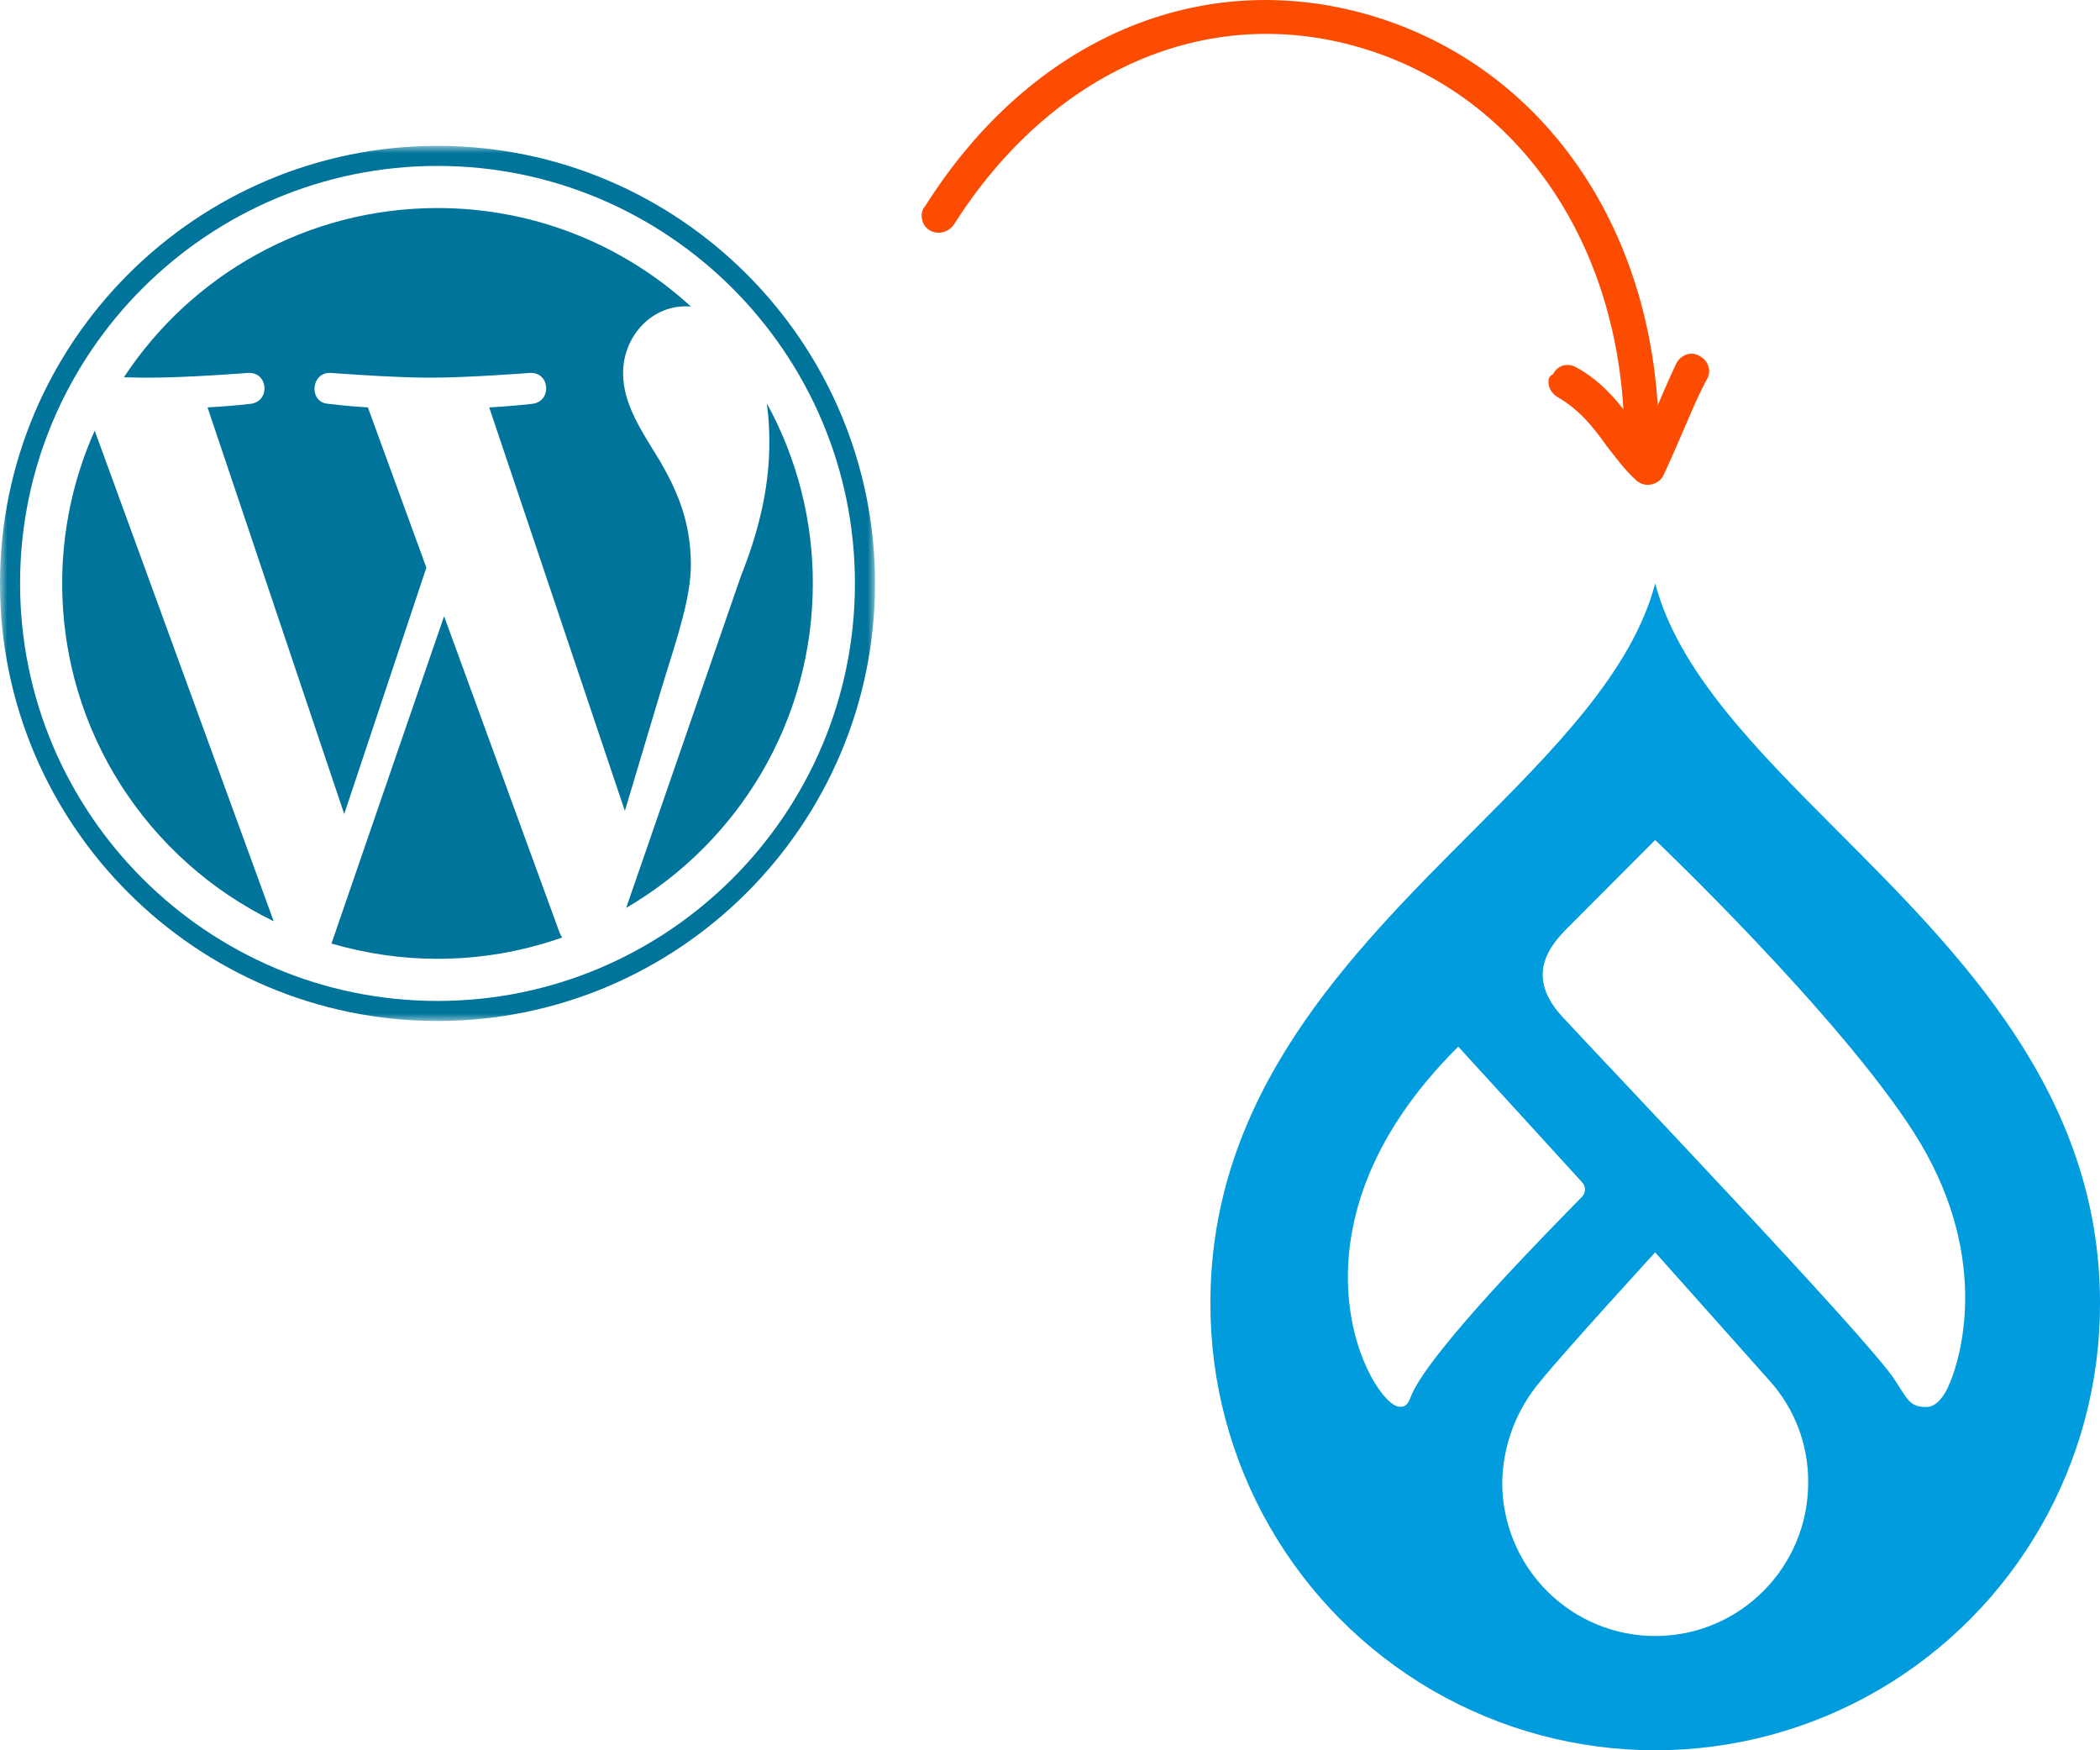 <?xml version="1.0" encoding="UTF-8"?>
<svg width="144px" height="120px" viewBox="0 0 144 120" version="1.1" xmlns="http://www.w3.org/2000/svg" xmlns:xlink="http://www.w3.org/1999/xlink">
    <title>WordPress to Drupal Icon</title>
    <defs>
        <polygon id="path-1" points="0 0 60 0 60 60 0 60"></polygon>
    </defs>
    <g id="Page-1" stroke="none" stroke-width="1" fill="none" fill-rule="evenodd">
        <g id="Resource-Page-V1" transform="translate(-79, -1839)">
            <g id="WordPress-to-Drupal-Icon" transform="translate(79, 1839)">
                <g id="wordpress-blue" transform="translate(0, 10)">
                    <mask id="mask-2" fill="white">
                        <use xlink:href="#path-1"></use>
                    </mask>
                    <g id="a"></g>
                    <g id="Group" mask="url(#mask-2)" fill="#00749A" fill-rule="nonzero">
                        <path d="M153.372,23.617 L142.962,23.617 L142.962,24.721 C146.218,24.721 146.741,25.419 146.741,29.548 L146.741,36.992 C146.741,41.121 146.219,41.878 142.962,41.878 C140.462,41.528 138.775,40.191 136.449,37.632 L133.774,34.724 C137.379,34.084 139.298,31.817 139.298,29.257 C139.298,26.06 136.565,23.617 131.447,23.617 L121.213,23.617 L121.213,24.721 C124.469,24.721 124.992,25.419 124.992,29.548 L124.992,36.992 C124.992,41.121 124.469,41.878 121.213,41.878 L121.213,42.982 L132.785,42.982 L132.785,41.878 C129.529,41.878 129.005,41.121 129.005,36.992 L129.005,34.9 L129.994,34.9 L136.449,42.982 L153.372,42.982 C161.688,42.982 165.294,38.563 165.294,33.27 C165.293,27.978 161.688,23.617 153.372,23.617 L153.372,23.617 Z M129.006,33.095 L129.006,25.362 L131.39,25.362 C134.006,25.362 135.17,27.164 135.17,29.258 C135.17,31.294 134.006,33.096 131.39,33.096 L129.006,33.095 Z M153.546,41.179 L153.139,41.179 C151.046,41.179 150.755,40.657 150.755,37.981 L150.755,25.362 L153.546,25.362 C159.594,25.362 160.698,29.781 160.698,33.212 C160.699,36.759 159.594,41.179 153.546,41.179 L153.546,41.179 Z M88.822,35.248 L92.834,23.383 C93.998,19.952 93.475,18.965 89.753,18.965 L89.753,17.801 L100.685,17.801 L100.685,18.965 C97.022,18.965 96.15,19.836 94.696,24.082 L88.066,43.971 L87.311,43.971 L81.378,25.768 L75.331,43.971 L74.574,43.971 L68.119,24.082 C66.724,19.837 65.793,18.965 62.42,18.965 L62.42,17.802 L75.33,17.802 L75.33,18.965 C71.898,18.965 70.968,19.779 72.19,23.384 L76.086,35.248 L81.959,17.802 L83.065,17.802 L88.822,35.248 L88.822,35.248 Z M108.594,43.737 C102.197,43.737 96.963,39.027 96.963,33.27 C96.963,27.57 102.197,22.86 108.594,22.86 C114.99,22.86 120.224,27.57 120.224,33.27 C120.224,39.027 114.991,43.737 108.594,43.737 Z M108.594,24.664 C103.244,24.664 101.382,29.489 101.382,33.27 C101.382,37.109 103.244,41.877 108.594,41.877 C114.003,41.877 115.863,37.109 115.863,33.27 C115.863,29.489 114.003,24.664 108.594,24.664 Z" id="Shape"></path>
                        <g id="Shape">
                            <path d="M4.264,29.999 C4.264,40.187 10.184,48.989 18.769,53.162 L6.493,19.525 C5.021,22.821 4.262,26.39 4.264,29.999 Z M47.374,28.701 C47.374,25.52 46.232,23.317 45.252,21.603 C43.947,19.483 42.725,17.688 42.725,15.568 C42.725,13.202 44.519,11 47.046,11 C47.16,11 47.269,11.014 47.38,11.02 C42.801,6.825 36.701,4.264 30,4.264 C21.009,4.264 13.099,8.877 8.497,15.864 C9.101,15.883 9.671,15.895 10.154,15.895 C12.846,15.895 17.012,15.568 17.012,15.568 C18.4,15.486 18.563,17.524 17.178,17.688 C17.178,17.688 15.783,17.852 14.232,17.933 L23.604,45.81 L29.237,28.918 L25.226,17.933 C23.84,17.852 22.528,17.688 22.528,17.688 C21.141,17.606 21.303,15.486 22.69,15.568 C22.69,15.568 26.94,15.894 29.469,15.894 C32.161,15.894 36.328,15.568 36.328,15.568 C37.716,15.486 37.879,17.524 36.493,17.688 C36.493,17.688 35.096,17.852 33.547,17.933 L42.848,45.598 L45.415,37.02 C46.528,33.46 47.374,30.904 47.374,28.701 L47.374,28.701 Z"></path>
                            <path d="M30.452,32.25 L22.73,54.688 C25.091,55.383 27.539,55.737 30,55.737 C32.998,55.737 35.872,55.218 38.547,54.278 C38.475,54.165 38.414,54.047 38.364,53.923 L30.452,32.25 Z M52.583,17.652 C52.694,18.472 52.756,19.352 52.756,20.298 C52.756,22.91 52.268,25.846 50.799,29.516 L42.938,52.245 C50.589,47.783 55.736,39.494 55.736,29.999 C55.742,25.683 54.658,21.436 52.583,17.652 L52.583,17.652 Z"></path>
                            <path d="M30,0 C13.459,0 0,13.458 0,29.999 C0,46.543 13.458,60 30,60 C46.542,60 60.002,46.543 60.002,29.999 C60.002,13.458 46.542,0 30,0 Z M30,58.625 C14.217,58.625 1.376,45.783 1.376,29.999 C1.376,14.217 14.217,1.376 30,1.376 C45.783,1.376 58.624,14.217 58.624,29.999 C58.624,45.783 45.783,58.625 30,58.625 Z"></path>
                        </g>
                    </g>
                </g>
                <g id="drupal-seeklogo.com" transform="translate(83, 40)" fill="#009CDE" fill-rule="nonzero">
                    <path d="M43.051,17.02 C37.442,11.4 32.092,6.042 30.499,-7.10542736e-15 C28.907,6.042 23.555,11.4 17.948,17.02 C9.537,25.447 0,34.997 0,49.322 C-0.035,60.27 5.77,70.402 15.221,75.887 C24.673,81.371 36.327,81.371 45.779,75.887 C55.23,70.402 61.035,60.27 61,49.322 C61,34.998 51.464,25.447 43.051,17.02 M12.964,56.447 C11.094,56.384 4.192,44.457 16.996,31.758 L25.469,41.037 C25.616,41.182 25.694,41.384 25.683,41.591 C25.672,41.798 25.574,41.991 25.412,42.121 C23.39,44.199 14.773,52.863 13.701,55.859 C13.481,56.477 13.157,56.454 12.963,56.447 M30.5,72.166 C27.718,72.166 25.05,71.058 23.083,69.086 C21.116,67.114 20.01,64.439 20.01,61.65 C20.049,59.1 20.974,56.643 22.625,54.703 C24.516,52.385 30.499,45.863 30.499,45.863 C30.499,45.863 36.389,52.48 38.358,54.681 C40.073,56.593 41.012,59.079 40.99,61.65 C40.989,67.458 36.293,72.166 30.5,72.166 M50.577,55.112 C50.351,55.608 49.838,56.436 49.146,56.461 C47.912,56.506 47.78,55.872 46.868,54.519 C44.866,51.548 27.393,33.24 24.125,29.7 C21.25,26.586 23.72,24.39 24.866,23.239 C26.303,21.796 30.499,17.592 30.499,17.592 C30.499,17.592 43.009,29.492 48.221,37.623 C53.432,45.754 51.636,52.79 50.577,55.112" id="Shape"></path>
                </g>
                <g id="noun-arrow-2739386" transform="translate(90.201, 16.621) scale(1, -1) rotate(90) translate(-90.201, -16.621) translate(73.58, -10.379)" fill="#FC4C02" fill-rule="nonzero">
                    <path d="M18.473,54 C18.079,54 17.684,53.842 17.448,53.447 C17.132,52.895 17.29,52.186 17.842,51.792 C28.409,45.088 33.062,34.442 29.987,23.954 C26.753,12.914 16.186,5.817 3.016,5.817 L2.543,5.817 C1.833,5.817 1.36,5.265 1.36,4.634 C1.36,4.003 1.912,3.451 2.543,3.451 L3.016,3.451 C17.211,3.451 28.646,11.179 32.194,23.245 C35.585,34.838 30.617,46.508 19.104,53.764 C18.946,53.921 18.709,54 18.473,54 L18.473,54 Z" id="Path"></path>
                    <path d="M7.039,11.021 C6.645,11.021 6.25,10.784 6.013,10.39 C5.146,8.892 3.963,7.945 2.623,6.999 C1.834,6.369 1.045,5.817 0.336,5.028 C0.099,4.791 -0.058,4.397 0.02,4.003 C0.099,3.608 0.336,3.293 0.651,3.135 C1.834,2.583 2.938,2.11 4.042,1.637 C5.146,1.164 6.25,0.691 7.275,0.139 C7.827,-0.176 8.537,0.06 8.853,0.691 C9.168,1.243 8.931,1.953 8.301,2.268 C7.118,2.82 6.014,3.294 4.91,3.766 C4.358,4.003 3.806,4.24 3.254,4.476 C3.491,4.634 3.727,4.87 4.043,5.028 C5.462,6.054 7.039,7.236 8.064,9.129 C8.38,9.681 8.222,10.391 7.591,10.706 C7.433,11.021 7.197,11.021 7.039,11.021 L7.039,11.021 Z" id="Path"></path>
                </g>
            </g>
        </g>
    </g>
</svg>